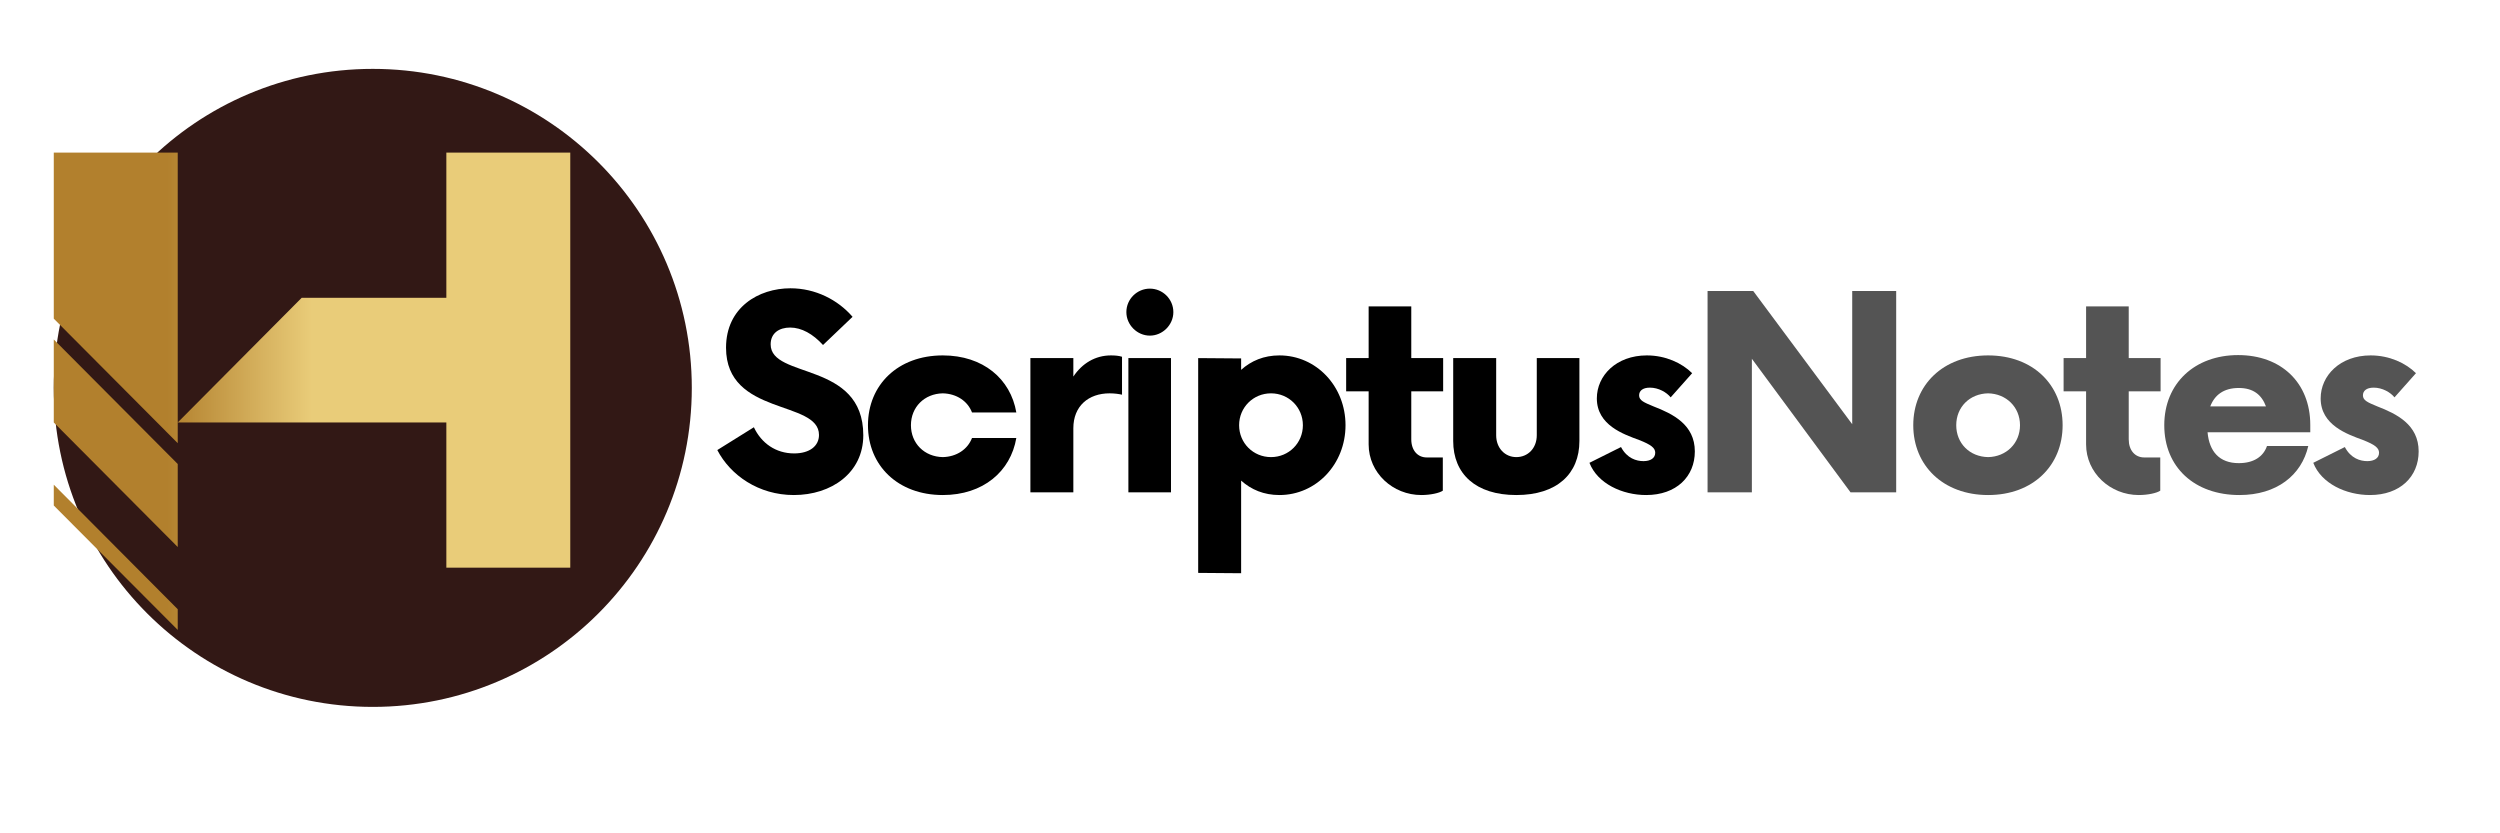 <svg xmlns="http://www.w3.org/2000/svg" xmlns:xlink="http://www.w3.org/1999/xlink" width="576" zoomAndPan="magnify" viewBox="0 0 432 144" height="192" preserveAspectRatio="xMidYMid meet" version="1.0"><defs><g/><clipPath id="id1"><path d="M 9.293 26.355 L 98.543 26.355 L 98.543 108.855 L 9.293 108.855 Z M 9.293 26.355 " clip-rule="nonzero"/></clipPath><clipPath id="id2"><path d="M 9.293 55.062 L 9.293 26.371 L 30.711 26.371 L 30.711 76.582 Z M 9.293 73.004 L 9.293 58.66 L 30.711 80.18 L 30.711 94.523 Z M 9.293 87.352 L 9.293 83.754 L 30.711 105.273 L 30.711 108.852 Z M 77.129 98.098 L 77.129 73.004 L 30.711 73.004 L 52.129 51.461 L 77.129 51.461 L 77.129 26.371 L 98.551 26.371 L 98.551 98.098 Z M 77.129 98.098 " clip-rule="nonzero"/></clipPath><linearGradient x1="-0" gradientTransform="matrix(0.188, 0, 0, 0.189, 9.291, 26.369)" y1="217.81" x2="473.6" gradientUnits="userSpaceOnUse" y2="217.81" xlink:type="simple" xlink:actuate="onLoad" id="id3" xlink:show="other"><stop stop-opacity="1" stop-color="rgb(69.8%, 50.2%, 17.599%)" offset="0"/><stop stop-opacity="1" stop-color="rgb(69.8%, 50.2%, 17.599%)" offset="0.125"/><stop stop-opacity="1" stop-color="rgb(69.8%, 50.2%, 17.599%)" offset="0.188"/><stop stop-opacity="1" stop-color="rgb(69.8%, 50.2%, 17.599%)" offset="0.219"/><stop stop-opacity="1" stop-color="rgb(70.013%, 50.494%, 17.896%)" offset="0.223"/><stop stop-opacity="1" stop-color="rgb(70.227%, 50.79%, 18.192%)" offset="0.227"/><stop stop-opacity="1" stop-color="rgb(70.528%, 51.205%, 18.608%)" offset="0.23"/><stop stop-opacity="1" stop-color="rgb(70.83%, 51.622%, 19.026%)" offset="0.234"/><stop stop-opacity="1" stop-color="rgb(71.13%, 52.037%, 19.443%)" offset="0.238"/><stop stop-opacity="1" stop-color="rgb(71.432%, 52.452%, 19.861%)" offset="0.242"/><stop stop-opacity="1" stop-color="rgb(71.733%, 52.867%, 20.277%)" offset="0.246"/><stop stop-opacity="1" stop-color="rgb(72.035%, 53.284%, 20.694%)" offset="0.25"/><stop stop-opacity="1" stop-color="rgb(72.336%, 53.699%, 21.111%)" offset="0.254"/><stop stop-opacity="1" stop-color="rgb(72.638%, 54.115%, 21.529%)" offset="0.258"/><stop stop-opacity="1" stop-color="rgb(72.939%, 54.53%, 21.945%)" offset="0.262"/><stop stop-opacity="1" stop-color="rgb(73.241%, 54.947%, 22.363%)" offset="0.266"/><stop stop-opacity="1" stop-color="rgb(73.541%, 55.362%, 22.78%)" offset="0.27"/><stop stop-opacity="1" stop-color="rgb(73.843%, 55.779%, 23.198%)" offset="0.273"/><stop stop-opacity="1" stop-color="rgb(74.144%, 56.194%, 23.615%)" offset="0.277"/><stop stop-opacity="1" stop-color="rgb(74.446%, 56.61%, 24.031%)" offset="0.281"/><stop stop-opacity="1" stop-color="rgb(74.747%, 57.025%, 24.448%)" offset="0.285"/><stop stop-opacity="1" stop-color="rgb(75.049%, 57.442%, 24.866%)" offset="0.289"/><stop stop-opacity="1" stop-color="rgb(75.349%, 57.857%, 25.282%)" offset="0.293"/><stop stop-opacity="1" stop-color="rgb(75.652%, 58.273%, 25.7%)" offset="0.297"/><stop stop-opacity="1" stop-color="rgb(75.952%, 58.688%, 26.117%)" offset="0.301"/><stop stop-opacity="1" stop-color="rgb(76.254%, 59.105%, 26.534%)" offset="0.305"/><stop stop-opacity="1" stop-color="rgb(76.555%, 59.52%, 26.95%)" offset="0.309"/><stop stop-opacity="1" stop-color="rgb(76.857%, 59.935%, 27.368%)" offset="0.312"/><stop stop-opacity="1" stop-color="rgb(77.158%, 60.35%, 27.785%)" offset="0.316"/><stop stop-opacity="1" stop-color="rgb(77.46%, 60.767%, 28.203%)" offset="0.32"/><stop stop-opacity="1" stop-color="rgb(77.76%, 61.182%, 28.619%)" offset="0.324"/><stop stop-opacity="1" stop-color="rgb(78.062%, 61.598%, 29.037%)" offset="0.328"/><stop stop-opacity="1" stop-color="rgb(78.363%, 62.013%, 29.454%)" offset="0.332"/><stop stop-opacity="1" stop-color="rgb(78.665%, 62.43%, 29.871%)" offset="0.336"/><stop stop-opacity="1" stop-color="rgb(78.966%, 62.845%, 30.287%)" offset="0.34"/><stop stop-opacity="1" stop-color="rgb(79.266%, 63.261%, 30.705%)" offset="0.344"/><stop stop-opacity="1" stop-color="rgb(79.567%, 63.676%, 31.122%)" offset="0.348"/><stop stop-opacity="1" stop-color="rgb(79.869%, 64.093%, 31.54%)" offset="0.352"/><stop stop-opacity="1" stop-color="rgb(80.17%, 64.508%, 31.956%)" offset="0.355"/><stop stop-opacity="1" stop-color="rgb(80.472%, 64.925%, 32.373%)" offset="0.359"/><stop stop-opacity="1" stop-color="rgb(80.772%, 65.34%, 32.79%)" offset="0.363"/><stop stop-opacity="1" stop-color="rgb(81.075%, 65.756%, 33.208%)" offset="0.367"/><stop stop-opacity="1" stop-color="rgb(81.375%, 66.171%, 33.624%)" offset="0.371"/><stop stop-opacity="1" stop-color="rgb(81.677%, 66.586%, 34.042%)" offset="0.375"/><stop stop-opacity="1" stop-color="rgb(81.978%, 67.001%, 34.459%)" offset="0.379"/><stop stop-opacity="1" stop-color="rgb(82.28%, 67.418%, 34.877%)" offset="0.383"/><stop stop-opacity="1" stop-color="rgb(82.581%, 67.833%, 35.294%)" offset="0.387"/><stop stop-opacity="1" stop-color="rgb(82.883%, 68.25%, 35.71%)" offset="0.391"/><stop stop-opacity="1" stop-color="rgb(83.183%, 68.665%, 36.127%)" offset="0.395"/><stop stop-opacity="1" stop-color="rgb(83.485%, 69.081%, 36.545%)" offset="0.398"/><stop stop-opacity="1" stop-color="rgb(83.786%, 69.496%, 36.961%)" offset="0.402"/><stop stop-opacity="1" stop-color="rgb(84.088%, 69.913%, 37.379%)" offset="0.406"/><stop stop-opacity="1" stop-color="rgb(84.389%, 70.328%, 37.796%)" offset="0.41"/><stop stop-opacity="1" stop-color="rgb(84.691%, 70.744%, 38.213%)" offset="0.414"/><stop stop-opacity="1" stop-color="rgb(84.991%, 71.159%, 38.629%)" offset="0.418"/><stop stop-opacity="1" stop-color="rgb(85.294%, 71.576%, 39.047%)" offset="0.422"/><stop stop-opacity="1" stop-color="rgb(85.594%, 71.991%, 39.464%)" offset="0.426"/><stop stop-opacity="1" stop-color="rgb(85.896%, 72.408%, 39.882%)" offset="0.43"/><stop stop-opacity="1" stop-color="rgb(86.197%, 72.823%, 40.298%)" offset="0.434"/><stop stop-opacity="1" stop-color="rgb(86.499%, 73.239%, 40.715%)" offset="0.438"/><stop stop-opacity="1" stop-color="rgb(86.8%, 73.654%, 41.132%)" offset="0.441"/><stop stop-opacity="1" stop-color="rgb(87.102%, 74.069%, 41.55%)" offset="0.445"/><stop stop-opacity="1" stop-color="rgb(87.402%, 74.484%, 41.966%)" offset="0.449"/><stop stop-opacity="1" stop-color="rgb(87.704%, 74.901%, 42.384%)" offset="0.453"/><stop stop-opacity="1" stop-color="rgb(88.005%, 75.316%, 42.801%)" offset="0.457"/><stop stop-opacity="1" stop-color="rgb(88.307%, 75.732%, 43.219%)" offset="0.461"/><stop stop-opacity="1" stop-color="rgb(88.608%, 76.147%, 43.636%)" offset="0.465"/><stop stop-opacity="1" stop-color="rgb(88.91%, 76.564%, 44.052%)" offset="0.469"/><stop stop-opacity="1" stop-color="rgb(89.211%, 76.979%, 44.469%)" offset="0.473"/><stop stop-opacity="1" stop-color="rgb(89.513%, 77.396%, 44.887%)" offset="0.477"/><stop stop-opacity="1" stop-color="rgb(89.813%, 77.811%, 45.303%)" offset="0.48"/><stop stop-opacity="1" stop-color="rgb(90.115%, 78.227%, 45.721%)" offset="0.484"/><stop stop-opacity="1" stop-color="rgb(90.416%, 78.642%, 46.138%)" offset="0.488"/><stop stop-opacity="1" stop-color="rgb(90.718%, 79.059%, 46.555%)" offset="0.492"/><stop stop-opacity="1" stop-color="rgb(91.019%, 79.474%, 46.971%)" offset="0.496"/><stop stop-opacity="1" stop-color="rgb(91.319%, 79.89%, 47.389%)" offset="0.5"/><stop stop-opacity="1" stop-color="rgb(91.359%, 79.944%, 47.444%)" offset="1"/></linearGradient></defs><path fill="rgb(19.609%, 9.409%, 8.24%)" d="M 64.418 11.902 C 33.973 11.902 9.293 36.582 9.293 67.027 C 9.293 97.473 33.973 122.152 64.418 122.152 C 94.859 122.152 119.543 97.473 119.543 67.027 C 119.543 36.582 94.859 11.902 64.418 11.902 " fill-opacity="1" fill-rule="nonzero"/><g clip-path="url(#id1)"><g clip-path="url(#id2)"><path fill="url(#id3)" d="M 9.293 26.371 L 9.293 108.852 L 98.543 108.852 L 98.543 26.371 Z M 9.293 26.371 " fill-rule="nonzero"/></g></g><g fill="rgb(0%, 0%, 0%)" fill-opacity="1"><g transform="translate(123.021, 85.078)"><g><path d="M 14.152 0.465 C 20.645 0.465 26.156 -3.363 26.156 -9.859 C 26.156 -22.734 10.148 -19.543 10.148 -25.574 C 10.148 -27.547 11.656 -28.477 13.512 -28.477 C 15.484 -28.477 17.457 -27.375 19.195 -25.461 L 24.301 -30.332 C 21.75 -33.289 17.863 -35.262 13.57 -35.262 C 8.062 -35.262 2.438 -31.957 2.438 -24.996 C 2.438 -13.164 18.5 -16.008 18.5 -9.918 C 18.5 -8.004 16.875 -6.727 14.207 -6.727 C 11.02 -6.727 8.523 -8.523 7.25 -11.25 L 0.93 -7.309 C 3.191 -2.957 8.062 0.465 14.152 0.465 Z M 14.152 0.465 "/></g></g></g><g fill="rgb(0%, 0%, 0%)" fill-opacity="1"><g transform="translate(148.187, 85.078)"><g><path d="M 14.73 0.465 C 21.691 0.465 26.445 -3.598 27.434 -9.395 L 19.777 -9.395 C 19.023 -7.422 17.109 -6.148 14.73 -6.09 C 11.543 -6.148 9.223 -8.469 9.223 -11.598 C 9.223 -14.73 11.543 -17.051 14.73 -17.109 C 17.109 -17.051 19.023 -15.773 19.777 -13.805 L 27.434 -13.805 C 26.445 -19.602 21.691 -23.664 14.73 -23.664 C 6.961 -23.664 1.797 -18.559 1.797 -11.598 C 1.797 -4.641 6.961 0.465 14.73 0.465 Z M 14.73 0.465 "/></g></g></g><g fill="rgb(0%, 0%, 0%)" fill-opacity="1"><g transform="translate(174.63, 85.078)"><g><path d="M 17.34 -23.664 C 14.613 -23.664 12.352 -22.27 10.844 -20.008 L 10.844 -23.199 L 3.422 -23.199 L 3.422 0 L 10.844 0 L 10.844 -11.078 C 10.844 -14.906 13.453 -17.109 17.109 -17.109 C 17.98 -17.109 18.734 -16.992 19.254 -16.875 L 19.254 -23.43 C 18.734 -23.605 18.035 -23.664 17.34 -23.664 Z M 17.34 -23.664 "/></g></g></g><g fill="rgb(0%, 0%, 0%)" fill-opacity="1"><g transform="translate(191.446, 85.078)"><g><path d="M 7.25 -27.082 C 9.453 -27.082 11.309 -28.941 11.309 -31.145 C 11.309 -33.406 9.453 -35.203 7.25 -35.203 C 5.047 -35.203 3.191 -33.406 3.191 -31.145 C 3.191 -28.941 5.047 -27.082 7.25 -27.082 Z M 3.539 0 L 10.902 0 L 10.902 -23.199 L 3.539 -23.199 Z M 3.539 0 "/></g></g></g><g fill="rgb(0%, 0%, 0%)" fill-opacity="1"><g transform="translate(203.623, 85.078)"><g><path d="M 17.457 -23.664 C 14.789 -23.664 12.586 -22.734 10.844 -21.168 L 10.844 -23.141 L 3.422 -23.199 L 3.422 13.918 L 10.844 13.977 L 10.844 -2.031 C 12.586 -0.465 14.789 0.465 17.457 0.465 C 23.836 0.465 28.883 -4.871 28.883 -11.598 C 28.883 -18.328 23.836 -23.664 17.457 -23.664 Z M 16.008 -6.09 C 12.934 -6.09 10.496 -8.523 10.496 -11.598 C 10.496 -14.672 12.934 -17.109 16.008 -17.109 C 19.082 -17.109 21.516 -14.672 21.516 -11.598 C 21.516 -8.523 19.082 -6.09 16.008 -6.09 Z M 16.008 -6.09 "/></g></g></g><g fill="rgb(0%, 0%, 0%)" fill-opacity="1"><g transform="translate(231.978, 85.078)"><g><path d="M 17.398 -17.457 L 17.398 -23.199 L 11.891 -23.199 L 11.891 -32.129 L 4.523 -32.129 L 4.523 -23.199 L 0.637 -23.199 L 0.637 -17.457 L 4.523 -17.457 L 4.523 -8.293 C 4.523 -3.363 8.699 0.465 13.629 0.465 C 15.195 0.465 16.762 0.117 17.34 -0.289 L 17.34 -6.031 L 14.559 -6.031 C 12.992 -6.031 11.891 -7.25 11.891 -9.164 L 11.891 -17.457 Z M 17.398 -17.457 "/></g></g></g><g fill="rgb(0%, 0%, 0%)" fill-opacity="1"><g transform="translate(248.215, 85.078)"><g><path d="M 13.805 0.465 C 20.82 0.465 24.707 -3.191 24.707 -8.875 L 24.707 -23.199 L 17.34 -23.199 L 17.34 -9.859 C 17.34 -7.656 15.832 -6.09 13.805 -6.09 C 11.832 -6.09 10.324 -7.656 10.324 -9.859 L 10.324 -23.199 L 2.898 -23.199 L 2.898 -8.875 C 2.898 -3.191 6.785 0.465 13.805 0.465 Z M 13.805 0.465 "/></g></g></g><g fill="rgb(0%, 0%, 0%)" fill-opacity="1"><g transform="translate(273.555, 85.078)"><g><path d="M 10.902 0.465 C 16.121 0.465 19.312 -2.727 19.312 -7.074 C 19.312 -11.715 15.484 -13.57 12.18 -14.848 C 10.496 -15.543 9.684 -15.891 9.684 -16.762 C 9.684 -17.516 10.266 -18.094 11.543 -18.094 C 13.051 -18.094 14.441 -17.281 15.137 -16.414 L 18.848 -20.59 C 17.109 -22.328 14.266 -23.664 11.02 -23.664 C 5.742 -23.664 2.379 -20.184 2.379 -16.238 C 2.379 -11.598 7.016 -10.035 9.684 -9.047 C 11.773 -8.234 12.469 -7.656 12.469 -6.844 C 12.469 -5.914 11.656 -5.395 10.438 -5.395 C 9.223 -5.395 7.598 -5.859 6.555 -7.828 L 1.102 -5.105 C 2.492 -1.508 6.785 0.465 10.902 0.465 Z M 10.902 0.465 "/></g></g></g><g fill="rgb(32.939%, 32.939%, 32.939%)" fill-opacity="1"><g transform="translate(291.645, 85.078)"><g><path d="M 28.418 -34.797 L 28.418 -11.773 L 11.309 -34.797 L 3.422 -34.797 L 3.422 0 L 11.078 0 L 11.078 -23.082 L 28.129 0 L 36.016 0 L 36.016 -34.797 Z M 28.418 -34.797 "/></g></g></g><g fill="rgb(32.939%, 32.939%, 32.939%)" fill-opacity="1"><g transform="translate(328.815, 85.078)"><g><path d="M 14.73 0.465 C 22.504 0.465 27.605 -4.641 27.605 -11.598 C 27.605 -18.559 22.504 -23.664 14.73 -23.664 C 6.961 -23.664 1.797 -18.559 1.797 -11.598 C 1.797 -4.641 6.961 0.465 14.73 0.465 Z M 14.73 -6.09 C 11.543 -6.148 9.223 -8.469 9.223 -11.598 C 9.223 -14.73 11.543 -17.051 14.73 -17.109 C 17.863 -17.051 20.242 -14.73 20.242 -11.598 C 20.242 -8.469 17.863 -6.148 14.73 -6.09 Z M 14.73 -6.09 "/></g></g></g><g fill="rgb(32.939%, 32.939%, 32.939%)" fill-opacity="1"><g transform="translate(355.953, 85.078)"><g><path d="M 17.398 -17.457 L 17.398 -23.199 L 11.891 -23.199 L 11.891 -32.129 L 4.523 -32.129 L 4.523 -23.199 L 0.637 -23.199 L 0.637 -17.457 L 4.523 -17.457 L 4.523 -8.293 C 4.523 -3.363 8.699 0.465 13.629 0.465 C 15.195 0.465 16.762 0.117 17.34 -0.289 L 17.34 -6.031 L 14.559 -6.031 C 12.992 -6.031 11.891 -7.25 11.891 -9.164 L 11.891 -17.457 Z M 17.398 -17.457 "/></g></g></g><g fill="rgb(32.939%, 32.939%, 32.939%)" fill-opacity="1"><g transform="translate(372.189, 85.078)"><g><path d="M 27.027 -11.656 C 27.027 -18.906 22.039 -23.719 14.559 -23.719 C 7.074 -23.719 1.797 -18.848 1.797 -11.598 C 1.797 -4.352 7.016 0.465 14.789 0.465 C 21.227 0.465 25.52 -2.957 26.68 -8.004 L 19.543 -8.004 C 18.906 -6.148 17.227 -5.047 14.672 -5.047 C 11.309 -5.047 9.57 -7.074 9.277 -10.383 L 27.027 -10.383 Z M 14.672 -18.035 C 17.168 -18.035 18.617 -16.875 19.371 -14.848 L 9.742 -14.848 C 10.496 -16.82 12.062 -18.035 14.672 -18.035 Z M 14.672 -18.035 "/></g></g></g><g fill="rgb(32.939%, 32.939%, 32.939%)" fill-opacity="1"><g transform="translate(398.631, 85.078)"><g><path d="M 10.902 0.465 C 16.121 0.465 19.312 -2.727 19.312 -7.074 C 19.312 -11.715 15.484 -13.57 12.18 -14.848 C 10.496 -15.543 9.684 -15.891 9.684 -16.762 C 9.684 -17.516 10.266 -18.094 11.543 -18.094 C 13.051 -18.094 14.441 -17.281 15.137 -16.414 L 18.848 -20.59 C 17.109 -22.328 14.266 -23.664 11.02 -23.664 C 5.742 -23.664 2.379 -20.184 2.379 -16.238 C 2.379 -11.598 7.016 -10.035 9.684 -9.047 C 11.773 -8.234 12.469 -7.656 12.469 -6.844 C 12.469 -5.914 11.656 -5.395 10.438 -5.395 C 9.223 -5.395 7.598 -5.859 6.555 -7.828 L 1.102 -5.105 C 2.492 -1.508 6.785 0.465 10.902 0.465 Z M 10.902 0.465 "/></g></g></g></svg>